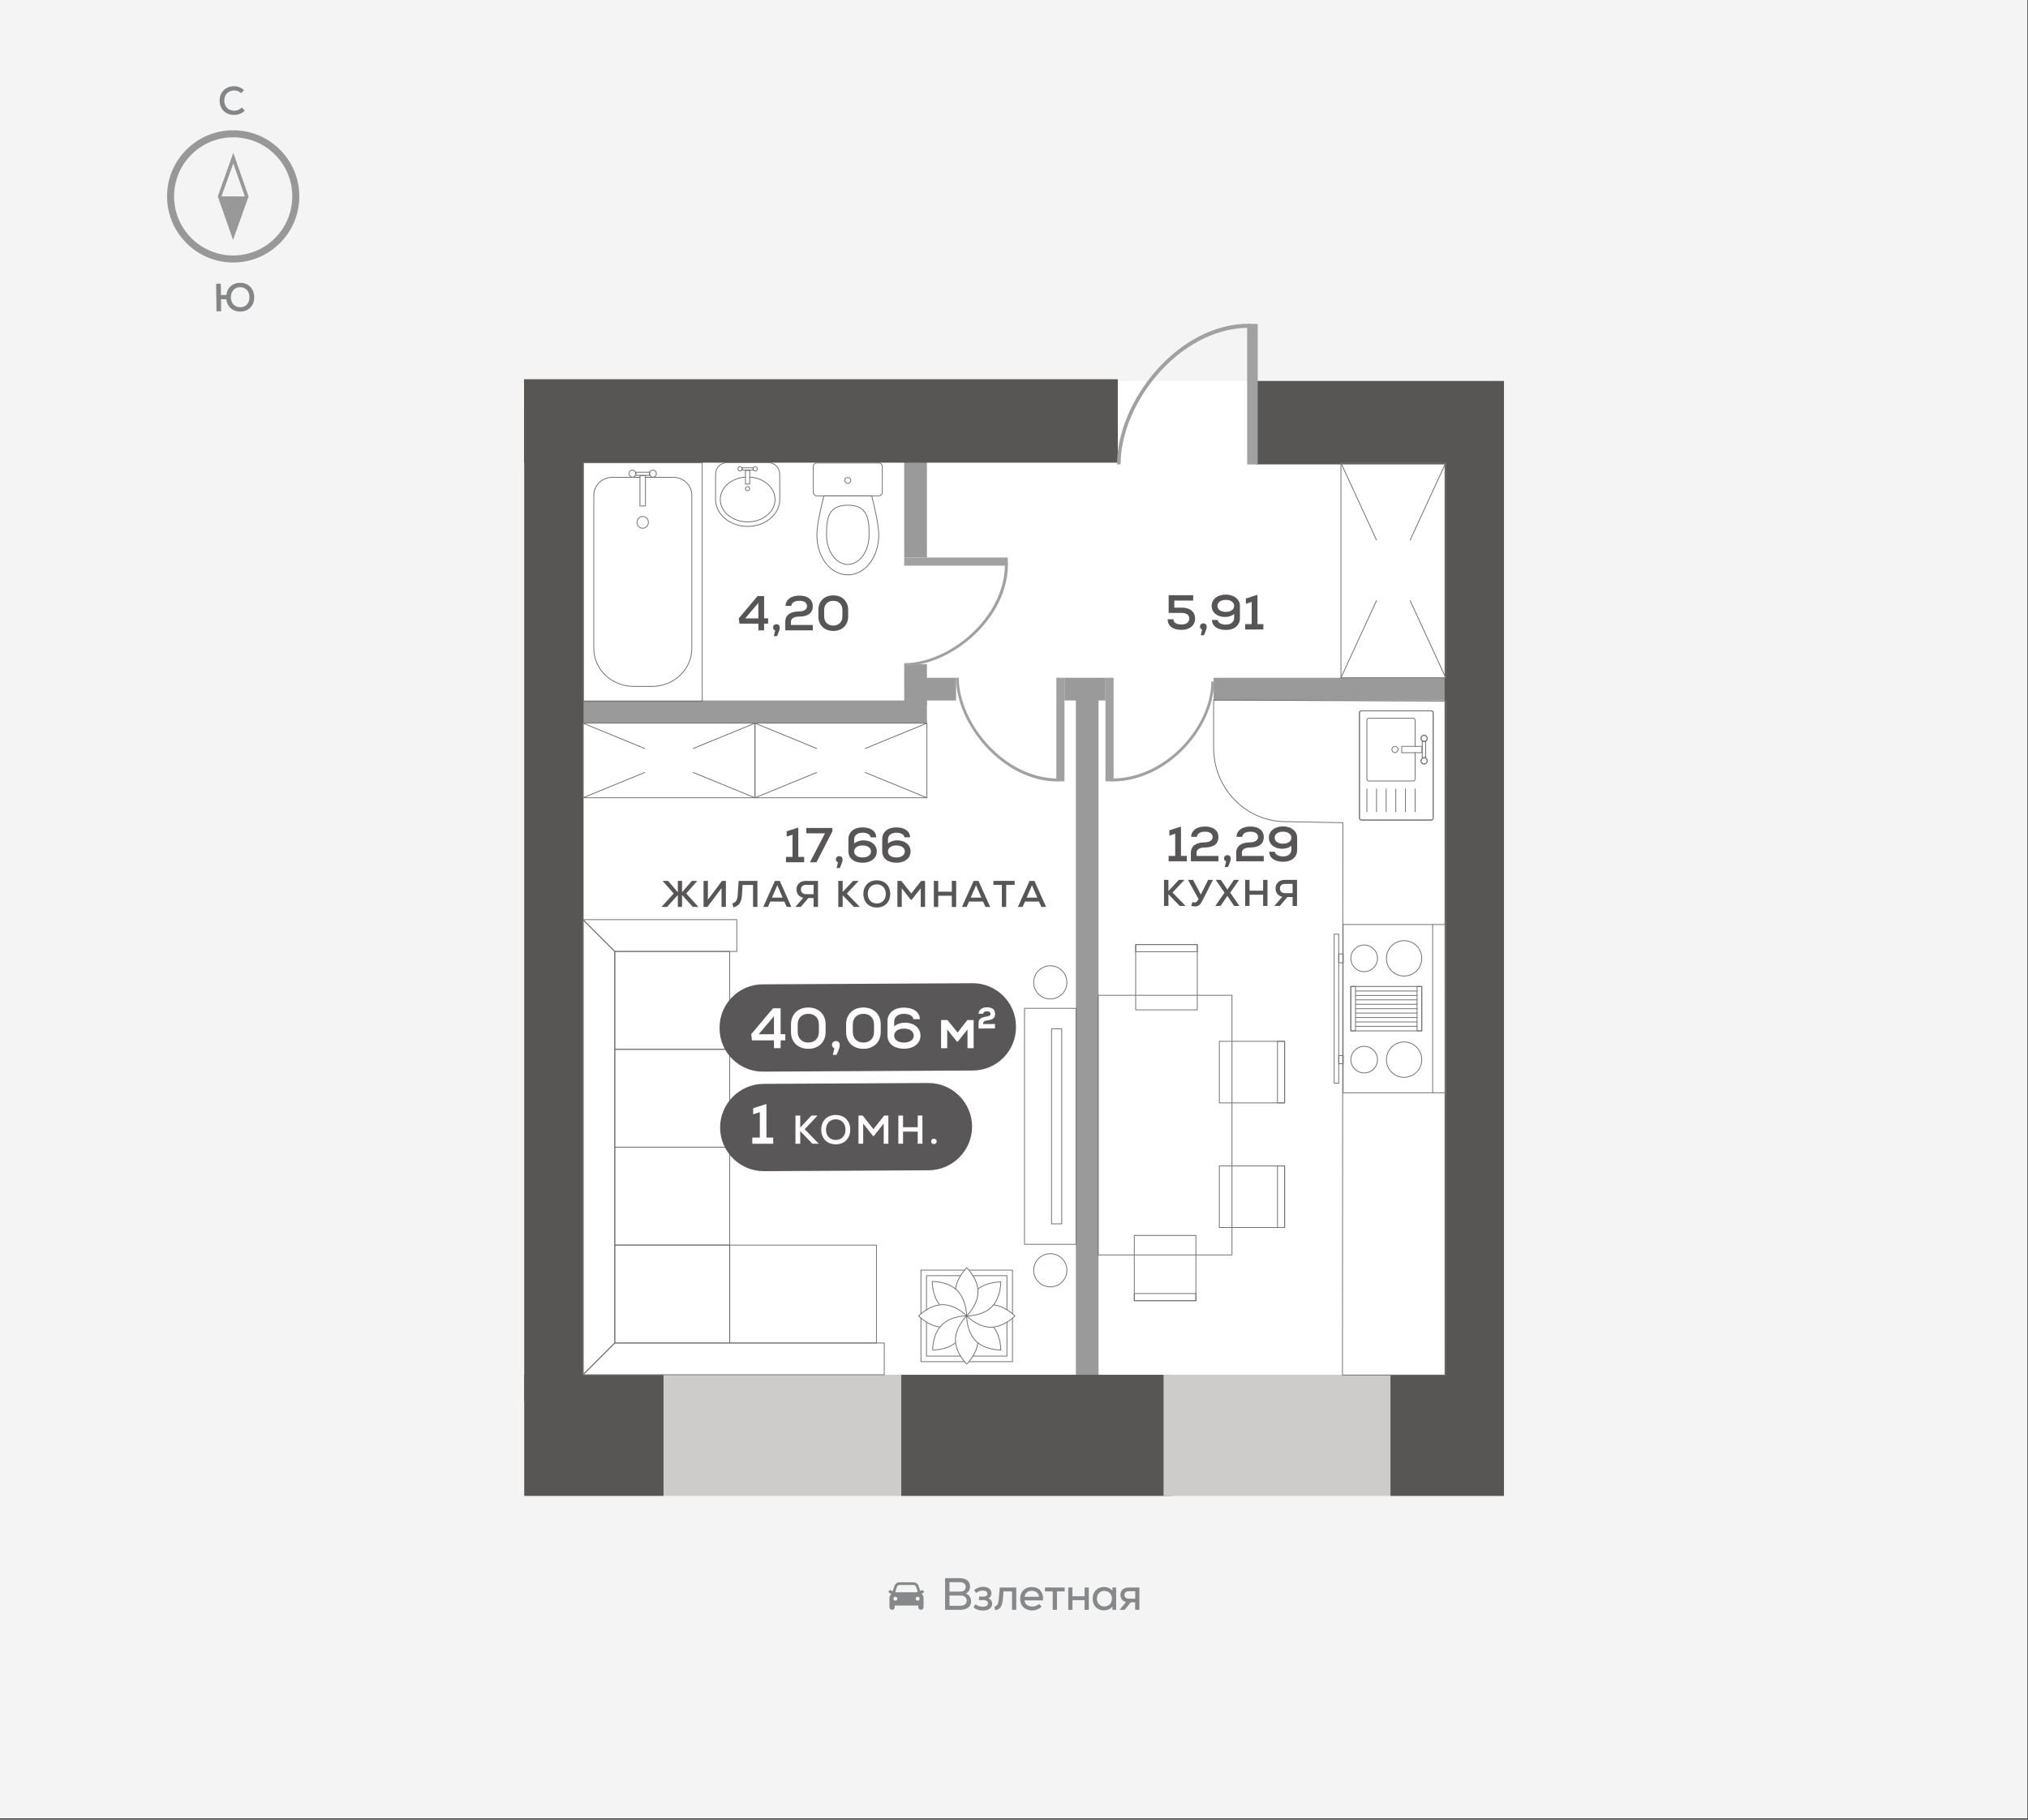 <?xml version="1.0" encoding="utf-8"?>
<!-- Generator: Adobe Illustrator 23.1.1, SVG Export Plug-In . SVG Version: 6.00 Build 0)  -->
<svg version="1.0" id="Layer_1" xmlns="http://www.w3.org/2000/svg" xmlns:xlink="http://www.w3.org/1999/xlink" x="0px" y="0px"
	 viewBox="0 0 916.264 822.271" enable-background="new 0 0 916.264 822.271" xml:space="preserve">
<rect x="0" y="0" width="916.264" height="822.271" fill="#333333" stroke="none"/>
<g>
	<g>
		<rect id="XMLID_00000142876869960384714610000017166144741888607131_" fill="#F4F4F4" width="916" height="821.701"/>
	</g>
	<g>
		<g>
			<path fill="#878889" d="M438.739,723.545c0,2.515-1.82,3.926-5.05,3.926h-6.687v-14.313h6.687c2.842,0,4.58,1.411,4.58,3.762
				c0,1.452-0.696,2.597-1.861,3.19C437.737,720.56,438.739,721.992,438.739,723.545z M428.985,714.978v4.253h4.786
				c1.595,0,2.555-0.777,2.555-2.106c0-1.35-0.982-2.147-2.555-2.147H428.985z M436.755,723.3c0-1.432-1.063-2.29-2.821-2.29h-4.949
				v4.621h4.949C435.672,725.631,436.755,724.752,436.755,723.3z"/>
			<path fill="#878889" d="M448.268,724.69c0,1.922-1.574,3.088-4.171,3.088c-1.799,0-3.292-0.511-4.273-1.472l0.9-1.35
				c0.96,0.756,2.004,1.104,3.333,1.104c1.473,0,2.31-0.552,2.31-1.554c0-0.879-0.695-1.432-1.8-1.432h-2.249v-1.615h2.147
				c1.023,0,1.636-0.491,1.636-1.309c0-0.879-0.756-1.411-2.065-1.411c-1.064,0-2.065,0.368-2.986,1.084l-0.94-1.248
				c1.145-0.981,2.556-1.513,4.069-1.513c2.331,0,3.763,1.145,3.763,2.965c0,0.961-0.511,1.84-1.309,2.229
				C447.634,722.707,448.268,723.627,448.268,724.69z"/>
			<path fill="#878889" d="M459.146,717.37v10.101h-1.901v-8.343H453.4l-0.286,3.374c-0.286,3.416-1.227,4.704-3.476,5.174
				l-0.347-1.657c1.288-0.347,1.738-1.063,1.984-3.762l0.429-4.887H459.146z"/>
			<path fill="#878889" d="M471.231,723.177h-8.363c0.184,1.738,1.513,2.801,3.456,2.801c1.227,0,2.474-0.47,3.067-1.186
				l1.228,1.165c-0.962,1.105-2.598,1.779-4.335,1.779c-3.252,0-5.379-2.106-5.379-5.316c0-3.108,2.086-5.255,5.174-5.255
				C469.554,717.166,471.518,719.455,471.231,723.177z M462.888,721.562h6.543c-0.164-1.636-1.411-2.699-3.293-2.699
				C464.361,718.863,463.196,719.864,462.888,721.562z"/>
			<path fill="#878889" d="M481.025,719.128h-3.497v8.343h-1.902v-8.343h-3.517v-1.759h8.916V719.128z"/>
			<path fill="#878889" d="M491.924,717.37v10.101h-1.901v-4.376h-5.48v4.376h-1.901V717.37h1.901v3.967h5.48v-3.967H491.924z"/>
			<path fill="#878889" d="M504.274,717.37v10.101h-1.677l-0.02-1.493c-0.798,1.064-2.188,1.718-3.845,1.718
				c-2.965,0-5.051-2.167-5.051-5.275c0-3.108,2.086-5.276,5.051-5.276c1.657,0,3.047,0.654,3.845,1.718l0.02-1.493L504.274,717.37
				L504.274,717.37z M502.373,722.421c0-2.066-1.391-3.517-3.394-3.517c-1.984,0-3.394,1.451-3.394,3.517
				c0,2.065,1.41,3.517,3.394,3.517C500.983,725.938,502.373,724.486,502.373,722.421z"/>
			<path fill="#878889" d="M514.785,717.37v10.101h-1.922v-3.394h-1.983l-2.781,3.394h-2.27l2.925-3.538
				c-1.596-0.388-2.535-1.574-2.535-3.211c0-2.065,1.432-3.353,3.783-3.353h4.783V717.37z M510,722.401h2.903v-3.334H510
				c-1.309,0-1.943,0.696-1.943,1.656C508.057,721.848,508.773,722.401,510,722.401z"/>
		</g>
		<path fill="#878889" d="M416.2,720.103l-1.218-3.48c-0.332-0.948-1.23-1.586-2.235-1.586h-6.358c-1.005,0-1.903,0.638-2.235,1.585
			l-1.218,3.48c-0.65,0.428-1.062,1.167-1.062,1.98v4.2c0,0.654,0.53,1.184,1.184,1.184s1.184-0.529,1.184-1.184v-0.747h10.653
			v0.747c0,0.654,0.53,1.184,1.184,1.184s1.184-0.529,1.184-1.184v-4.2C417.263,721.27,416.85,720.53,416.2,720.103
			 M404.594,718.951l0.678-1.938c0.166-0.475,0.614-0.793,1.117-0.793h6.358c0.503,0,0.951,0.318,1.117,0.793l0.678,1.938
			c0.106,0.305-0.148,0.612-0.467,0.561h-9.016C404.742,719.563,404.488,719.256,404.594,718.951 M404.538,723.323
			c-0.49,0-0.888-0.397-0.888-0.888c0-0.49,0.397-0.888,0.888-0.888c0.49,0,0.888,0.397,0.888,0.888
			S405.028,723.323,404.538,723.323 M414.599,723.323c-0.49,0-0.888-0.397-0.888-0.888c0-0.49,0.397-0.888,0.888-0.888
			c0.49,0,0.888,0.397,0.888,0.888S415.089,723.323,414.599,723.323"/>
		<path fill="#878889" d="M403.192,720.398l-1.29-0.512c-0.343-0.137-0.513-0.529-0.376-0.872c0.136-0.344,0.529-0.513,0.872-0.377
			l1.29,0.513c0.343,0.136,0.513,0.529,0.376,0.872C403.928,720.365,403.536,720.534,403.192,720.398"/>
		<path fill="#878889" d="M415.699,720.398l1.29-0.512c0.343-0.137,0.513-0.529,0.376-0.872c-0.136-0.344-0.529-0.513-0.872-0.377
			l-1.29,0.513c-0.343,0.136-0.513,0.529-0.376,0.872C414.963,720.365,415.356,720.534,415.699,720.398"/>
	</g>
	<g id="XMLID_6251_">
		<g id="XMLID_6254_">
			<path fill="#999898" d="M105.354,118.625c-0.031,0-0.061,0-0.092,0c-16.472-0.05-29.833-13.492-29.782-29.964
				c0.024-7.979,3.154-15.472,8.813-21.097c5.638-5.603,13.113-8.686,21.057-8.686c0.031,0,0.062,0,0.093,0
				c7.98,0.024,15.473,3.154,21.098,8.813c5.625,5.659,8.71,13.171,8.686,21.151C135.177,105.283,121.784,118.624,105.354,118.625z
				 M105.35,62.052c-7.101,0-13.781,2.755-18.819,7.763c-5.058,5.028-7.855,11.724-7.877,18.855l0,0
				c-0.044,14.721,11.896,26.734,26.617,26.78c0.027,0,0.055,0,0.082,0c14.686,0.001,26.654-11.923,26.699-26.618
				c0.021-7.131-2.735-13.845-7.763-18.903c-5.027-5.058-11.724-7.855-18.856-7.877C105.406,62.052,105.378,62.052,105.35,62.052z"
				/>
		</g>
		<g id="XMLID_6253_">
			<path fill="#999898" d="M105.293,108.407L98.396,88.73l7.017-19.635l6.897,19.677L105.293,108.407z M100.079,88.735l5.229,14.915
				l5.318-14.882l-5.228-14.915L100.079,88.735z"/>
		</g>
		<g id="XMLID_6252_">
			<polygon fill="#999898" points="105.3,106.029 99.238,88.733 111.468,88.769 			"/>
		</g>
		<g>
			<g>
				<path fill="#838586" d="M99.228,45.645c-0.11-3.809,2.501-6.557,6.328-6.668c1.816-0.052,3.419,0.562,4.702,1.788l-1.352,1.323
					c-0.88-0.83-1.942-1.246-3.224-1.208c-2.652,0.077-4.432,1.999-4.354,4.704c0.078,2.706,1.965,4.523,4.618,4.446
					c1.246-0.037,2.443-0.552,3.291-1.431l1.375,1.35c-1.21,1.265-2.777,1.932-4.663,1.987
					C102.085,52.048,99.337,49.456,99.228,45.645z"/>
			</g>
		</g>
		<g>
			<g>
				<path fill="#838586" d="M114.845,134.226c0.049,3.881-2.499,6.533-6.239,6.58c-3.473,0.044-5.977-2.167-6.375-5.582l-2.386,0.03
					l0.068,5.396l-2.101,0.026l-0.158-12.465l2.101-0.026l0.065,5.146l2.422-0.03c0.403-3.282,2.798-5.449,6.2-5.493
					C112.181,127.76,114.795,130.343,114.845,134.226z M112.708,134.253c-0.034-2.706-1.785-4.519-4.242-4.488
					c-2.475,0.031-4.18,1.889-4.145,4.594c0.034,2.707,1.785,4.519,4.26,4.487C111.038,138.816,112.742,136.96,112.708,134.253z"/>
			</g>
		</g>
	</g>
	<g>
		<polygon fill="#FFFFFF" points="672.547,172.146 240.047,172.146 255.09,641.063 672.547,643.387 		"/>
		<g>
			<g>
				<path fill="#585556" d="M347.041,281.819h-1.815v3.032h-2.589v-3.032h-8.542l-0.311-2.39l8.477-10.069h2.966v10.069h1.815
					V281.819z M336.683,279.451h5.954v-7.015L336.683,279.451z"/>
				<path fill="#585556" d="M352.31,283.589c0,0.797-0.243,1.527-1.261,3.873h-1.439l0.62-2.567
					c-0.598-0.177-0.952-0.686-0.952-1.328c0-0.863,0.62-1.483,1.528-1.483C351.691,282.084,352.31,282.704,352.31,283.589z"/>
				<path fill="#585556" d="M357.358,282.438h9.869v2.412H354.79v-3.895c0-2.944,2.302-4.648,6.263-4.648
					c2.125,0,3.563-0.951,3.563-2.368c0-1.549-1.262-2.457-3.408-2.457c-2.213,0-3.63,0.907-3.674,2.324h-2.656
					c0.177-2.921,2.523-4.648,6.33-4.648c3.718,0,6.019,1.815,6.019,4.736c0,3.098-2.146,4.736-6.152,4.736
					c-2.324,0-3.718,0.863-3.718,2.324V282.438z"/>
				<path fill="#585556" d="M369.754,278.61v-3.032c0-3.895,2.721-6.528,6.727-6.528s6.728,2.633,6.728,6.528v3.032
					c0,3.873-2.722,6.506-6.728,6.506S369.754,282.483,369.754,278.61z M380.597,278.61v-3.032c0-2.434-1.637-4.072-4.116-4.072
					c-2.478,0-4.116,1.638-4.116,4.072v3.032c0,2.434,1.638,4.072,4.116,4.072C378.96,282.682,380.597,281.044,380.597,278.61z"/>
			</g>
			<g>
				<path fill="#585556" d="M539.955,279.58c0,3.01-2.457,5.046-6.108,5.046c-3.983,0-6.285-1.748-6.285-4.78h2.611
					c0,1.505,1.329,2.346,3.651,2.346c2.169,0,3.497-1.018,3.497-2.655c0-1.616-1.283-2.568-3.474-2.568h-5.842v-8.011h11.088v2.435
					h-8.521v3.187h3.275C537.698,274.579,539.955,276.437,539.955,279.58z"/>
				<path fill="#585556" d="M545.203,283.187c0,0.797-0.243,1.527-1.261,3.873h-1.439l0.62-2.567
					c-0.598-0.177-0.953-0.686-0.953-1.328c0-0.863,0.62-1.483,1.528-1.483C544.583,281.682,545.203,282.302,545.203,283.187z"/>
				<path fill="#585556" d="M560.209,273.804v5.554c0,3.298-2.59,5.311-6.307,5.311c-3.85,0-6.219-1.682-6.33-4.515h2.612
					c0,1.195,1.593,2.103,3.695,2.103c2.014,0,3.718-1.062,3.718-3.032v-1.77c-1.128,0.907-2.478,1.35-4.116,1.35
					c-3.585,0-6.041-2.036-6.041-5.024c0-3.009,2.612-5.09,6.374-5.09C557.553,268.692,560.209,270.816,560.209,273.804z
					 M557.597,273.804c0-1.638-1.504-2.722-3.761-2.722c-2.257,0-3.784,1.085-3.784,2.722c0,1.615,1.527,2.7,3.784,2.7
					C556.093,276.504,557.597,275.419,557.597,273.804z"/>
				<path fill="#585556" d="M570.79,282.036v2.412h-8.232v-2.412h2.964v-10.025l-2.633,0.841v-2.39l4.936-1.593h0.31v13.168H570.79z
					"/>
			</g>
			<g>
				<g>
					<path fill="#585556" d="M536.234,386.783v2.412h-8.232v-2.412h2.966v-10.025l-2.635,0.841v-2.39l4.936-1.593h0.31v13.168
						H536.234z"/>
					<path fill="#585556" d="M540.618,386.783h9.869v2.412H538.05V385.3c0-2.944,2.302-4.648,6.263-4.648
						c2.125,0,3.563-0.951,3.563-2.368c0-1.549-1.262-2.457-3.408-2.457c-2.213,0-3.63,0.907-3.674,2.324h-2.656
						c0.177-2.921,2.523-4.648,6.33-4.648c3.718,0,6.019,1.815,6.019,4.736c0,3.098-2.146,4.736-6.152,4.736
						c-2.324,0-3.718,0.863-3.718,2.324V386.783z"/>
					<path fill="#585556" d="M556.067,387.934c0,0.797-0.243,1.527-1.261,3.873h-1.439l0.62-2.567
						c-0.598-0.177-0.953-0.686-0.953-1.328c0-0.863,0.62-1.483,1.528-1.483C555.448,386.429,556.067,387.049,556.067,387.934z"/>
					<path fill="#585556" d="M561.114,386.783h9.869v2.412h-12.438V385.3c0-2.944,2.302-4.648,6.263-4.648
						c2.125,0,3.563-0.951,3.563-2.368c0-1.549-1.262-2.457-3.408-2.457c-2.213,0-3.63,0.907-3.674,2.324h-2.656
						c0.177-2.921,2.523-4.648,6.33-4.648c3.718,0,6.019,1.815,6.019,4.736c0,3.098-2.146,4.736-6.152,4.736
						c-2.324,0-3.718,0.863-3.718,2.324V386.783z"/>
					<path fill="#585556" d="M586.058,378.551v5.554c0,3.298-2.589,5.311-6.307,5.311c-3.85,0-6.219-1.682-6.33-4.515h2.612
						c0,1.195,1.593,2.103,3.695,2.103c2.014,0,3.718-1.062,3.718-3.032v-1.77c-1.128,0.907-2.478,1.35-4.116,1.35
						c-3.585,0-6.041-2.036-6.041-5.024c0-3.009,2.612-5.089,6.374-5.089C583.402,373.439,586.058,375.563,586.058,378.551z
						 M583.446,378.551c0-1.638-1.504-2.722-3.762-2.722s-3.784,1.085-3.784,2.722c0,1.615,1.527,2.7,3.784,2.7
						S583.446,380.166,583.446,378.551z"/>
				</g>
				<g>
					<path fill="#585556" d="M532.974,409.38l-5.079-5.281v5.281h-1.984v-11.772h1.984v5.028l4.693-5.028h2.556l-5.382,5.701
						l5.886,6.071H532.974z"/>
					<path fill="#585556" d="M548.013,397.608l-4.725,9.3c-1.043,2.086-1.85,2.708-3.431,2.708c-0.639,0-1.245-0.118-1.699-0.353
						l0.672-1.665c0.337,0.151,0.64,0.219,0.909,0.219c0.623,0,1.127-0.354,1.547-1.161l0.218-0.404l-4.776-8.644h2.305l2.27,4.255
						l1.211,2.388l1.21-2.388l2.119-4.255H548.013z"/>
					<path fill="#585556" d="M559.973,409.38h-2.371l-1.748-2.539l-1.33-2.001l-1.345,2.001l-1.748,2.539h-2.337l4.153-5.987
						l-3.986-5.785h2.32l1.614,2.371l1.345,2.035l1.362-2.035l1.614-2.371h2.305l-4.002,5.785L559.973,409.38z"/>
					<path fill="#585556" d="M572.657,397.608v11.772h-1.967v-5.062h-6.139v5.062h-1.967v-11.772h1.967v4.877h6.139v-4.877H572.657z
						"/>
					<path fill="#585556" d="M585.996,397.608v11.772h-1.985v-4.019h-2.371l-3.431,4.019h-2.456l3.583-4.137
						c-1.868-0.404-3.044-1.817-3.044-3.75c0-2.338,1.665-3.885,4.187-3.885H585.996z M580.547,403.595h3.464v-4.188h-3.464
						c-1.396,0-2.271,0.807-2.271,2.086C578.276,402.787,579.151,403.595,580.547,403.595z"/>
				</g>
			</g>
			<g>
				<g>
					<path fill="#585556" d="M363.33,387.226v2.413h-8.232v-2.413h2.964v-10.025l-2.633,0.841v-2.39l4.936-1.593h0.31v13.167H363.33
						z"/>
					<path fill="#585556" d="M376.079,374.148v1.483l-7.171,14.008h-2.966l6.793-13.057h-8.453v-2.434H376.079z"/>
					<path fill="#585556" d="M380.684,388.378c0,0.796-0.243,1.527-1.261,3.872h-1.439l0.62-2.567
						c-0.598-0.177-0.952-0.686-0.952-1.327c0-0.864,0.62-1.483,1.528-1.483C380.065,386.872,380.684,387.491,380.684,388.378z"/>
					<path fill="#585556" d="M396.132,384.792c0,2.988-2.611,5.069-6.374,5.069c-3.896,0-6.44-2.014-6.44-5.113v-5.555
						c0-3.209,2.523-5.311,6.351-5.311c3.785,0,6.174,1.726,6.241,4.492h-2.567c-0.066-1.24-1.549-2.081-3.629-2.081
						c-2.28,0-3.785,1.173-3.785,2.988v1.859c1.129-0.907,2.568-1.394,4.161-1.394C393.675,379.747,396.132,381.805,396.132,384.792
						z M393.521,384.77c0-1.638-1.505-2.722-3.785-2.722c-2.301,0-3.807,1.084-3.807,2.722c0,1.637,1.505,2.7,3.807,2.7
						C392.016,387.47,393.521,386.386,393.521,384.77z"/>
					<path fill="#585556" d="M411.406,384.792c0,2.988-2.611,5.069-6.374,5.069c-3.896,0-6.44-2.014-6.44-5.113v-5.555
						c0-3.209,2.523-5.311,6.351-5.311c3.785,0,6.174,1.726,6.241,4.492h-2.567c-0.066-1.24-1.549-2.081-3.629-2.081
						c-2.28,0-3.785,1.173-3.785,2.988v1.859c1.129-0.907,2.568-1.394,4.161-1.394C408.949,379.747,411.406,381.805,411.406,384.792
						z M408.795,384.77c0-1.638-1.505-2.722-3.785-2.722c-2.301,0-3.807,1.084-3.807,2.722c0,1.637,1.505,2.7,3.807,2.7
						C407.289,387.47,408.795,386.386,408.795,384.77z"/>
				</g>
				<g>
					<path fill="#585556" d="M313.035,409.835l-4.877-5.382v5.382h-1.9v-5.399l-4.877,5.399h-2.522l5.516-6.071l-4.994-5.701h2.456
						l4.422,5.146v-5.146h1.9v5.129l4.44-5.129h2.439l-4.995,5.685l5.517,6.088H313.035z"/>
					<path fill="#585556" d="M327.956,398.063v11.772h-1.968v-4.659l0.017-3.834l-6.39,8.492h-1.748v-11.772h1.967v4.894
						l-0.017,3.615l6.392-8.509H327.956z"/>
					<path fill="#585556" d="M342.204,398.063v11.772h-1.967v-9.939h-4.743l-0.252,4.305c-0.218,4.087-1.648,5.23-3.918,5.818
						l-0.404-1.816c1.379-0.42,2.22-0.925,2.422-4.339l0.37-5.802H342.204z"/>
					<path fill="#585556" d="M354.35,407.397h-6.323l-1.076,2.439h-2.119l5.28-11.772h2.186l5.263,11.772h-2.136L354.35,407.397z
						 M348.784,405.615h4.81l-2.405-5.567L348.784,405.615z"/>
					<path fill="#585556" d="M369.574,398.063v11.772h-1.985v-4.019h-2.371l-3.431,4.019h-2.456l3.583-4.138
						c-1.868-0.403-3.044-1.816-3.044-3.75c0-2.337,1.665-3.884,4.187-3.884H369.574z M364.125,404.05h3.464v-4.187h-3.464
						c-1.396,0-2.271,0.807-2.271,2.085C361.854,403.243,362.729,404.05,364.125,404.05z"/>
					<path fill="#585556" d="M385.807,409.835l-5.079-5.28v5.28h-1.984v-11.772h1.984v5.028l4.693-5.028h2.556l-5.382,5.701
						l5.886,6.071H385.807z"/>
					<path fill="#585556" d="M390.082,403.949c0-3.667,2.439-6.138,6.072-6.138c3.615,0,6.054,2.471,6.054,6.138
						c0,3.666-2.439,6.138-6.054,6.138C392.52,410.088,390.082,407.615,390.082,403.949z M400.223,403.949
						c0-2.574-1.648-4.322-4.07-4.322c-2.439,0-4.087,1.748-4.087,4.322c0,2.573,1.648,4.322,4.087,4.322
						C398.575,408.272,400.223,406.522,400.223,403.949z"/>
					<path fill="#585556" d="M417.952,398.063v11.772h-1.951v-8.443l-4.086,5.18h-0.421l-4.07-5.163v8.426h-1.967v-11.772h1.782
						l4.473,5.701l4.474-5.701H417.952z"/>
					<path fill="#585556" d="M431.999,398.063v11.772h-1.967v-5.062h-6.139v5.062h-1.967v-11.772h1.967v4.877h6.139v-4.877H431.999z
						"/>
					<path fill="#585556" d="M444.145,407.397h-6.323l-1.076,2.439h-2.119l5.28-11.772h2.186l5.263,11.772h-2.136L444.145,407.397z
						 M438.578,405.615h4.81l-2.405-5.567L438.578,405.615z"/>
					<path fill="#585556" d="M458.426,399.879h-3.818v9.956h-1.967v-9.956h-3.818v-1.816h9.603V399.879z"/>
					<path fill="#585556" d="M469.41,407.397h-6.323l-1.076,2.439h-2.119l5.28-11.772h2.186l5.263,11.772h-2.136L469.41,407.397z
						 M463.844,405.615h4.81l-2.405-5.567L463.844,405.615z"/>
				</g>
			</g>
			
				<rect x="408.531" y="300.131" transform="matrix(-1 -1.224647e-16 1.224647e-16 -1 827.314 618.784)" fill="#9B9A9A" width="10.253" height="18.522"/>
			
				<rect x="418.777" y="303.358" transform="matrix(6.123234e-17 -1 1 6.123234e-17 112.492 735.316)" fill="#9B9A9A" width="10.253" height="16.107"/>
			
				<rect x="603.863" y="250.745" transform="matrix(6.123234e-17 -1 1 6.123234e-17 297.578 920.401)" fill="#9B9A9A" width="10.253" height="121.332"/>
			
				<rect x="485.072" y="302.151" transform="matrix(6.123234e-17 -1 1 6.123234e-17 178.787 801.611)" fill="#9B9A9A" width="10.253" height="18.522"/>
			<rect x="486.078" y="314.29" fill="#9B9A9A" width="10.253" height="314.514"/>
			
				<rect x="408.531" y="203.47" transform="matrix(-1 -1.224647e-16 1.224647e-16 -1 827.314 455.38)" fill="#9B9A9A" width="10.253" height="48.44"/>
			
				<rect x="335.178" y="243.186" transform="matrix(-1.836970e-16 1 -1 -1.836970e-16 661.97 -18.64)" fill="#9B9A9A" width="10.253" height="156.958"/>
			<rect id="XMLID_1277_" x="567.447" y="172.146" fill="#585555" width="112.051" height="37.707"/>
			<rect id="XMLID_1269_" x="236.766" y="171.371" fill="#585555" width="268.267" height="37.707"/>
			
				<rect x="652.692" y="192.675" transform="matrix(-1 1.990150e-07 -1.990150e-07 -1 1332.19 833.737)" fill="#585555" width="26.805" height="448.388"/>
			
				<rect x="236.847" y="184.696" transform="matrix(-1 1.990158e-07 -1.990158e-07 -1 500.5 817.78)" fill="#585555" width="26.805" height="448.388"/>
			
				<rect x="236.847" y="621.249" transform="matrix(-1 -1.224647e-16 1.224647e-16 -1 536.641 1297.23)" fill="#585555" width="62.946" height="54.732"/>
			
				<rect x="407.193" y="621.249" transform="matrix(-1 -1.224647e-16 1.224647e-16 -1 936.516 1297.23)" fill="#585555" width="122.13" height="54.732"/>
			
				<rect x="628.209" y="621.249" transform="matrix(-1 -1.224647e-16 1.224647e-16 -1 1307.706 1297.23)" fill="#585555" width="51.289" height="54.732"/>
			
				<rect x="299.794" y="621.249" transform="matrix(-1 -1.224647e-16 1.224647e-16 -1 706.987 1297.23)" fill="#CECBCB" width="107.399" height="54.732"/>
			
				<rect x="525.707" y="621.249" transform="matrix(-1 -1.224647e-16 1.224647e-16 -1 1153.916 1297.23)" fill="#CECBCB" width="102.501" height="54.732"/>
			<g id="XMLID_1227_">
				<g id="XMLID_1230_">
					<path id="XMLID_1231_" fill="#A2A1A1" d="M564.271,146.29h0.804v63.563h-1.605v-61.718
						c-30.881,0.578-57.179,34.171-57.179,61.718h-1.605C504.684,181.238,532.179,146.29,564.271,146.29z"/>
				</g>
				<g id="XMLID_1228_">
					<polyline id="XMLID_1229_" fill="#A2A1A1" points="564.271,146.387 568.247,146.387 568.247,209.851 564.271,209.851 					"/>
				</g>
			</g>
			<g id="XMLID_1217_">
				<g id="XMLID_1220_">
					<path id="XMLID_1221_" fill="#A2A1A1" d="M548.515,307.949h-1.236c0,20.306-20.339,43.403-44.135,43.83l0-45.494h-1.239
						l0,46.854h0.619C527.253,353.139,548.515,329.041,548.515,307.949z"/>
				</g>
				<g id="XMLID_1218_">
					<polyline id="XMLID_1219_" fill="#A2A1A1" points="502.524,306.285 499.46,306.285 499.46,353.066 502.524,353.066 					"/>
				</g>
			</g>
			<g id="XMLID_1162_">
				<g id="XMLID_1165_">
					<path id="XMLID_1166_" fill="#A2A1A1" d="M431.958,306.285h1.236c0,20.306,20.265,45.068,44.061,45.494l0-45.494h1.239
						l0,46.854h-0.619C453.145,353.139,431.958,327.377,431.958,306.285z"/>
				</g>
				<g id="XMLID_1163_">
					<polyline id="XMLID_1164_" fill="#A2A1A1" points="477.874,306.285 480.938,306.285 480.938,353.066 477.874,353.066 					"/>
				</g>
			</g>
			<g id="XMLID_1152_">
				<g id="XMLID_1155_">
					<path id="XMLID_1156_" fill="#A2A1A1" d="M408.531,300.909v-1.236c20.306,0,45.068-20.265,45.494-44.061l-45.494,0v-1.239
						l46.854,0v0.619C455.385,279.722,429.623,300.909,408.531,300.909z"/>
				</g>
				<g id="XMLID_1153_">
					<polyline id="XMLID_1154_" fill="#A2A1A1" points="408.531,254.992 408.531,251.929 455.311,251.929 455.311,254.992 					"/>
				</g>
			</g>
			<g>
				
					<rect x="513.102" y="426.855" fill="none" stroke="#727070" stroke-width="0.368" stroke-linecap="round" stroke-linejoin="round" stroke-miterlimit="10" width="27.84" height="29.482"/>
				
					<rect x="513.102" y="426.854" fill="none" stroke="#727070" stroke-width="0.368" stroke-linecap="round" stroke-linejoin="round" stroke-miterlimit="10" width="27.84" height="3.226"/>
				
					<rect x="512.477" y="558.287" fill="none" stroke="#727070" stroke-width="0.368" stroke-linecap="round" stroke-linejoin="round" stroke-miterlimit="10" width="27.84" height="29.482"/>
				
					<rect x="512.477" y="584.542" fill="none" stroke="#727070" stroke-width="0.368" stroke-linecap="round" stroke-linejoin="round" stroke-miterlimit="10" width="27.84" height="3.226"/>
				
					<rect x="550.913" y="470.557" fill="none" stroke="#727070" stroke-width="0.368" stroke-linecap="round" stroke-linejoin="round" stroke-miterlimit="10" width="29.49" height="27.836"/>
				
					<rect x="577.177" y="470.557" fill="none" stroke="#727070" stroke-width="0.368" stroke-linecap="round" stroke-linejoin="round" stroke-miterlimit="10" width="3.226" height="27.836"/>
				
					<rect x="550.913" y="526.875" fill="none" stroke="#727070" stroke-width="0.368" stroke-linecap="round" stroke-linejoin="round" stroke-miterlimit="10" width="29.49" height="27.84"/>
				
					<rect x="577.177" y="526.875" fill="none" stroke="#727070" stroke-width="0.368" stroke-linecap="round" stroke-linejoin="round" stroke-miterlimit="10" width="3.226" height="27.84"/>
				
					<rect x="496.172" y="449.762" fill="none" stroke="#727070" stroke-width="0.368" stroke-linecap="round" stroke-linejoin="round" stroke-miterlimit="10" width="60.446" height="117.325"/>
			</g>
			<g>
				
					<polygon fill="none" stroke="#727070" stroke-width="0.368" stroke-linecap="round" stroke-linejoin="round" stroke-miterlimit="10" points="
					263.413,415.58 277.776,429.942 277.776,606.889 263.413,621.248 				"/>
				<g>
					
						<polygon fill="none" stroke="#727070" stroke-width="0.368" stroke-linecap="round" stroke-linejoin="round" stroke-miterlimit="10" points="
						263.411,415.58 332.894,415.58 332.894,429.942 277.775,429.942 					"/>
					
						<rect x="277.777" y="518.421" fill="none" stroke="#727070" stroke-width="0.368" stroke-linecap="round" stroke-linejoin="round" stroke-miterlimit="10" width="51.918" height="44.231"/>
					
						<rect x="277.777" y="474.178" fill="none" stroke="#727070" stroke-width="0.368" stroke-linecap="round" stroke-linejoin="round" stroke-miterlimit="10" width="51.918" height="44.231"/>
					
						<rect x="277.777" y="429.944" fill="none" stroke="#727070" stroke-width="0.368" stroke-linecap="round" stroke-linejoin="round" stroke-miterlimit="10" width="51.918" height="44.239"/>
					
						<rect x="277.777" y="562.648" fill="none" stroke="#727070" stroke-width="0.368" stroke-linecap="round" stroke-linejoin="round" stroke-miterlimit="10" width="51.918" height="44.231"/>
					
						<polygon fill="none" stroke="#727070" stroke-width="0.368" stroke-linecap="round" stroke-linejoin="round" stroke-miterlimit="10" points="
						277.776,606.888 399.509,606.888 399.509,621.25 263.413,621.25 					"/>
					
						<rect x="329.695" y="562.648" fill="none" stroke="#727070" stroke-width="0.368" stroke-linecap="round" stroke-linejoin="round" stroke-miterlimit="10" width="66.281" height="44.231"/>
				</g>
			</g>
			<g>
				
					<rect x="462.885" y="455.651" fill="none" stroke="#727070" stroke-width="0.368" stroke-linecap="round" stroke-linejoin="round" stroke-miterlimit="10" width="23.277" height="106.66"/>
				
					<rect x="475.083" y="464.914" fill="none" stroke="#727070" stroke-width="0.368" stroke-linecap="round" stroke-linejoin="round" stroke-miterlimit="10" width="4.616" height="88.132"/>
				
					<path fill="none" stroke="#727070" stroke-width="0.368" stroke-linecap="round" stroke-linejoin="round" stroke-miterlimit="10" d="
					M467.025,443.933c0-4.152,3.364-7.508,7.509-7.508c4.14,0,7.497,3.356,7.497,7.508c0,4.14-3.356,7.496-7.497,7.496
					C470.389,451.429,467.025,448.073,467.025,443.933z"/>
				
					<path fill="none" stroke="#727070" stroke-width="0.368" stroke-linecap="round" stroke-linejoin="round" stroke-miterlimit="10" d="
					M467.025,574.023c0-4.144,3.364-7.496,7.509-7.496c4.14,0,7.497,3.352,7.497,7.496c0,4.149-3.356,7.505-7.497,7.505
					C470.389,581.528,467.025,578.172,467.025,574.023z"/>
			</g>
			<g>
				
					<polyline fill="none" stroke="#727070" stroke-width="0.368" stroke-linecap="round" stroke-linejoin="round" stroke-miterlimit="10" points="
					435.776,615.32 416.09,615.32 416.09,595.643 				"/>
				
					<polyline fill="none" stroke="#727070" stroke-width="0.368" stroke-linecap="round" stroke-linejoin="round" stroke-miterlimit="10" points="
					457.447,595.65 457.447,615.32 437.769,615.32 				"/>
				
					<polyline fill="none" stroke="#727070" stroke-width="0.368" stroke-linecap="round" stroke-linejoin="round" stroke-miterlimit="10" points="
					437.771,573.966 457.448,573.966 457.448,593.684 				"/>
				
					<polyline fill="none" stroke="#727070" stroke-width="0.368" stroke-linecap="round" stroke-linejoin="round" stroke-miterlimit="10" points="
					416.09,593.687 416.09,573.965 435.775,573.965 				"/>
				
					<polyline fill="none" stroke="#727070" stroke-width="0.368" stroke-linecap="round" stroke-linejoin="round" stroke-miterlimit="10" points="
					439.573,576.466 454.948,576.466 454.948,591.874 				"/>
				
					<polyline fill="none" stroke="#727070" stroke-width="0.368" stroke-linecap="round" stroke-linejoin="round" stroke-miterlimit="10" points="
					418.598,591.875 418.598,576.467 433.973,576.467 				"/>
				
					<polyline fill="none" stroke="#727070" stroke-width="0.368" stroke-linecap="round" stroke-linejoin="round" stroke-miterlimit="10" points="
					433.97,612.814 418.599,612.814 418.599,597.456 				"/>
				
					<polyline fill="none" stroke="#727070" stroke-width="0.368" stroke-linecap="round" stroke-linejoin="round" stroke-miterlimit="10" points="
					454.946,597.459 454.946,612.813 439.579,612.813 				"/>
				
					<path fill="none" stroke="#727070" stroke-width="0.368" stroke-linecap="round" stroke-linejoin="round" stroke-miterlimit="10" d="
					M436.747,594.635c0,0,7.07,0.183,11.312-4.059c4.254-4.246,4.091-11.291,4.091-11.291s-6.021-0.138-10.284,3.206"/>
				
					<path fill="none" stroke="#727070" stroke-width="0.368" stroke-linecap="round" stroke-linejoin="round" stroke-miterlimit="10" d="
					M436.747,594.635c0,0,5.115-4.879,5.115-10.885c0-6.009-5.087-10.873-5.087-10.873s-4.351,4.157-5.01,9.54"/>
				
					<path fill="none" stroke="#727070" stroke-width="0.368" stroke-linecap="round" stroke-linejoin="round" stroke-miterlimit="10" d="
					M436.747,594.635c0,0-0.029-7.22-4.274-11.466c-4.242-4.25-11.283-4.087-11.283-4.087s-0.138,6.021,3.202,10.283"/>
				
					<path fill="none" stroke="#727070" stroke-width="0.368" stroke-linecap="round" stroke-linejoin="round" stroke-miterlimit="10" d="
					M436.747,594.635c0,0-4.847-5.058-10.849-5.058c-6.009,0-10.881,5.087-10.881,5.087s4.173,4.351,9.544,5.01"/>
				
					<path fill="none" stroke="#727070" stroke-width="0.368" stroke-linecap="round" stroke-linejoin="round" stroke-miterlimit="10" d="
					M436.747,594.635c0,0-7.017-0.125-11.263,4.116c-4.25,4.25-4.087,11.292-4.087,11.292s6.021,0.138,10.284-3.198"/>
				
					<path fill="none" stroke="#727070" stroke-width="0.368" stroke-linecap="round" stroke-linejoin="round" stroke-miterlimit="10" d="
					M436.747,594.635c0,0-5.063,4.904-5.063,10.902c0,6.009,5.091,10.877,5.091,10.877s4.352-4.165,5.006-9.544"/>
				
					<path fill="none" stroke="#727070" stroke-width="0.368" stroke-linecap="round" stroke-linejoin="round" stroke-miterlimit="10" d="
					M436.747,594.635c0,0-0.126,7.07,4.12,11.32c4.242,4.246,11.283,4.092,11.283,4.092s0.138-6.026-3.202-10.288"/>
				
					<path fill="none" stroke="#727070" stroke-width="0.368" stroke-linecap="round" stroke-linejoin="round" stroke-miterlimit="10" d="
					M436.747,594.635c0,0,4.892,5.124,10.901,5.124s10.873-5.095,10.873-5.095s-4.161-4.352-9.54-5.01"/>
			</g>
			<g>
				
					<rect x="263.414" y="326.794" fill="none" stroke="#727070" stroke-width="0.368" stroke-linecap="round" stroke-linejoin="round" stroke-miterlimit="10" width="77.684" height="33.711"/>
				
					<line fill="none" stroke="#727070" stroke-width="0.368" stroke-linecap="round" stroke-linejoin="round" stroke-miterlimit="10" x1="341.098" y1="360.508" x2="313.208" y2="349.07"/>
				
					<line fill="none" stroke="#727070" stroke-width="0.368" stroke-linecap="round" stroke-linejoin="round" stroke-miterlimit="10" x1="341.098" y1="326.797" x2="313.208" y2="338.23"/>
				
					<line fill="none" stroke="#727070" stroke-width="0.368" stroke-linecap="round" stroke-linejoin="round" stroke-miterlimit="10" x1="263.412" y1="360.508" x2="291.289" y2="349.07"/>
				
					<line fill="none" stroke="#727070" stroke-width="0.368" stroke-linecap="round" stroke-linejoin="round" stroke-miterlimit="10" x1="263.412" y1="326.797" x2="291.289" y2="338.23"/>
			</g>
			<g>
				
					<rect x="341.1" y="326.793" fill="none" stroke="#727070" stroke-width="0.368" stroke-linecap="round" stroke-linejoin="round" stroke-miterlimit="10" width="77.684" height="33.711"/>
				
					<line fill="none" stroke="#727070" stroke-width="0.368" stroke-linecap="round" stroke-linejoin="round" stroke-miterlimit="10" x1="418.784" y1="360.507" x2="390.894" y2="349.069"/>
				
					<line fill="none" stroke="#727070" stroke-width="0.368" stroke-linecap="round" stroke-linejoin="round" stroke-miterlimit="10" x1="418.784" y1="326.796" x2="390.894" y2="338.229"/>
				
					<line fill="none" stroke="#727070" stroke-width="0.368" stroke-linecap="round" stroke-linejoin="round" stroke-miterlimit="10" x1="341.098" y1="360.507" x2="368.975" y2="349.069"/>
				
					<line fill="none" stroke="#727070" stroke-width="0.368" stroke-linecap="round" stroke-linejoin="round" stroke-miterlimit="10" x1="341.098" y1="326.796" x2="368.975" y2="338.229"/>
			</g>
			<g>
				
					<rect x="605.855" y="209.207" fill="none" stroke="#727070" stroke-width="0.368" stroke-linecap="round" stroke-linejoin="round" stroke-miterlimit="10" width="47.33" height="97.08"/>
				
					<line fill="none" stroke="#727070" stroke-width="0.368" stroke-linecap="round" stroke-linejoin="round" stroke-miterlimit="10" x1="605.852" y1="306.286" x2="621.91" y2="271.433"/>
				
					<line fill="none" stroke="#727070" stroke-width="0.368" stroke-linecap="round" stroke-linejoin="round" stroke-miterlimit="10" x1="653.182" y1="306.286" x2="637.13" y2="271.433"/>
				
					<line fill="none" stroke="#727070" stroke-width="0.368" stroke-linecap="round" stroke-linejoin="round" stroke-miterlimit="10" x1="605.852" y1="209.204" x2="621.91" y2="244.042"/>
				
					<line fill="none" stroke="#727070" stroke-width="0.368" stroke-linecap="round" stroke-linejoin="round" stroke-miterlimit="10" x1="653.182" y1="209.204" x2="637.13" y2="244.042"/>
			</g>
			<g>
				
					<path fill="none" stroke="#72716F" stroke-width="0.368" stroke-linecap="round" stroke-linejoin="round" stroke-miterlimit="10" d="
					M393.852,224.077c1.377,5.383,3.169,13.229,3.169,17.597c0,10.263-6.253,18.093-13.973,18.093
					c-7.72,0-13.977-7.83-13.977-18.093c0-4.368,1.792-12.214,3.169-17.597H393.852z"/>
				
					<path fill="none" stroke="#72716F" stroke-width="0.368" stroke-linecap="round" stroke-linejoin="round" stroke-miterlimit="10" d="
					M397.004,209.203h-27.917c-0.894,0-1.625,0.727-1.625,1.621v11.633c0,0.894,0.731,1.621,1.625,1.621h27.917
					c0.894,0,1.629-0.727,1.629-1.621v-11.633C398.633,209.93,397.898,209.203,397.004,209.203z"/>
				
					<path fill="none" stroke="#72716F" stroke-width="0.368" stroke-linecap="round" stroke-linejoin="round" stroke-miterlimit="10" d="
					M373.422,241.676c0,7.387,4.307,13.376,9.63,13.376c5.31,0,9.621-5.989,9.621-13.376c0-7.387-0.731-13.376-9.621-13.376
					C374.153,228.3,373.422,234.289,373.422,241.676z"/>
				
					<path fill="none" stroke="#72716F" stroke-width="0.368" stroke-linecap="round" stroke-linejoin="round" stroke-miterlimit="10" d="
					M381.694,217.094c0,0.751,0.605,1.353,1.357,1.353c0.744,0,1.345-0.601,1.345-1.353c0-0.748-0.601-1.353-1.345-1.353
					C382.3,215.741,381.694,216.346,381.694,217.094z"/>
			</g>
			<g>
				
					<rect x="263.585" y="209.128" fill="none" stroke="#727070" stroke-width="0.368" stroke-linecap="round" stroke-linejoin="round" stroke-miterlimit="10" width="53.688" height="107.817"/>
				
					<path fill="none" stroke="#727070" stroke-width="0.368" stroke-linecap="round" stroke-linejoin="round" stroke-miterlimit="10" d="
					M291.675,215.682h12.395c4.684,0,8.492,3.599,8.492,8.04l0,69.338c0,9.456-8.098,17.127-18.089,17.127h-8.09
					c-9.988,0-18.093-7.671-18.093-17.127l0-69.338c0-4.44,3.808-8.04,8.5-8.04h12.395"/>
				
					<path fill="none" stroke="#727070" stroke-width="0.368" stroke-linecap="round" stroke-linejoin="round" stroke-miterlimit="10" d="
					M290.377,238.707c-1.424,0-2.577-1.199-2.577-2.674c0-1.476,1.152-2.67,2.577-2.67c1.417,0,2.573,1.195,2.573,2.67
					C292.95,237.508,291.794,238.707,290.377,238.707z"/>
				
					<path fill="none" stroke="#727070" stroke-width="0.368" stroke-linecap="round" stroke-linejoin="round" stroke-miterlimit="10" d="
					M285.74,215.626c-0.848,0-1.535-0.715-1.535-1.596c0-0.876,0.687-1.591,1.535-1.591c0.841,0,1.535,0.715,1.535,1.591
					C287.275,214.91,286.581,215.626,285.74,215.626z"/>
				
					<path fill="none" stroke="#727070" stroke-width="0.368" stroke-linecap="round" stroke-linejoin="round" stroke-miterlimit="10" d="
					M295.01,215.626c-0.844,0-1.535-0.715-1.535-1.596c0-0.876,0.691-1.591,1.535-1.591c0.849,0,1.535,0.715,1.535,1.591
					C296.545,214.91,295.859,215.626,295.01,215.626z"/>
				
					<rect x="289.133" y="214.911" fill="none" stroke="#727070" stroke-width="0.368" stroke-linecap="round" stroke-linejoin="round" stroke-miterlimit="10" width="2.49" height="13.759"/>
				
					<rect x="287.279" y="213.402" fill="none" stroke="#727070" stroke-width="0.368" stroke-linecap="round" stroke-linejoin="round" stroke-miterlimit="10" width="6.196" height="1.409"/>
			</g>
			<g>
				
					<path fill="none" stroke="#727070" stroke-width="0.368" stroke-linecap="round" stroke-linejoin="round" stroke-miterlimit="10" d="
					M347.1,209.041h-18.6c-2.861,0-5.172,2.308-5.177,5.164l-0.036,11.962c0.374,6.509,6.7,11.706,14.513,11.706
					c7.817,0,14.139-5.197,14.517-11.706l-0.041-11.962C352.268,211.348,349.948,209.041,347.1,209.041z"/>
				
					<path fill="none" stroke="#727070" stroke-width="0.368" stroke-linecap="round" stroke-linejoin="round" stroke-miterlimit="10" d="
					M338.736,215.583c6.395,0.39,11.442,4.77,11.442,10.117c0,5.603-5.542,10.141-12.376,10.141c-6.834,0-12.38-4.538-12.38-10.141
					c0-5.327,5.01-9.695,11.373-10.113"/>
				
					<path fill="none" stroke="#727070" stroke-width="0.368" stroke-linecap="round" stroke-linejoin="round" stroke-miterlimit="10" d="
					M337.768,221.769c-0.524,0-0.951-0.427-0.951-0.947c0-0.528,0.427-0.951,0.951-0.951c0.52,0,0.947,0.423,0.947,0.951
					C338.715,221.342,338.288,221.769,337.768,221.769z"/>
				
					<path fill="none" stroke="#727070" stroke-width="0.368" stroke-linecap="round" stroke-linejoin="round" stroke-miterlimit="10" d="
					M334.37,212.821c-0.524,0-0.951-0.427-0.951-0.951c0-0.528,0.427-0.951,0.951-0.951c0.524,0,0.951,0.423,0.951,0.951
					C335.321,212.394,334.895,212.821,334.37,212.821z"/>
				
					<path fill="none" stroke="#727070" stroke-width="0.368" stroke-linecap="round" stroke-linejoin="round" stroke-miterlimit="10" d="
					M341.233,212.821c-0.524,0-0.951-0.427-0.951-0.951c0-0.528,0.427-0.951,0.951-0.951c0.52,0,0.951,0.423,0.951,0.951
					C342.183,212.394,341.753,212.821,341.233,212.821z"/>
				
					<rect x="336.795" y="212.532" fill="none" stroke="#727070" stroke-width="0.368" stroke-linecap="round" stroke-linejoin="round" stroke-miterlimit="10" width="1.942" height="6.217"/>
				
					<rect x="335.344" y="211.395" fill="none" stroke="#727070" stroke-width="0.368" stroke-linecap="round" stroke-linejoin="round" stroke-miterlimit="10" width="4.884" height="1.06"/>
			</g>
			<g>
				<path fill="#595757" d="M439.64,483.753l-94.937,0.503c-10.718,0.057-19.533-8.666-19.59-19.383l-0.003-0.477
					c-0.057-10.713,8.666-19.529,19.383-19.586l94.937-0.503c10.718-0.057,19.533,8.666,19.59,19.379l0.003,0.477
					C459.08,474.881,450.357,483.697,439.64,483.753"/>
				<path fill="#595757" d="M419.567,528.842l-74.386,0.394c-10.849,0.057-19.772-8.771-19.829-19.62
					c-0.057-10.845,8.771-19.768,19.621-19.825l74.386-0.394c10.849-0.057,19.772,8.771,19.829,19.616
					C439.244,519.862,430.416,528.785,419.567,528.842"/>
				<g>
					<path fill="#FFFFFF" d="M354.803,470.121h-2.109v3.523h-3.009v-3.523h-9.928l-0.359-2.778l9.85-11.702h3.446v11.702h2.109
						V470.121z M342.766,467.369h6.918v-8.153L342.766,467.369z"/>
					<path fill="#FFFFFF" d="M357.377,466.391v-3.523c0-4.527,3.164-7.587,7.819-7.587c4.654,0,7.818,3.061,7.818,7.587v3.523
						c0,4.501-3.164,7.561-7.818,7.561C360.54,473.953,357.377,470.892,357.377,466.391z M369.98,466.391v-3.523
						c0-2.829-1.904-4.733-4.784-4.733c-2.881,0-4.784,1.903-4.784,4.733v3.523c0,2.829,1.903,4.733,4.784,4.733
						C368.076,471.124,369.98,469.221,369.98,466.391z"/>
					<path fill="#FFFFFF" d="M379.422,472.178c0,0.926-0.284,1.774-1.466,4.501h-1.672l0.719-2.984
						c-0.694-0.205-1.106-0.797-1.106-1.543c0-1.003,0.721-1.723,1.774-1.723C378.702,470.429,379.422,471.149,379.422,472.178z"/>
					<path fill="#FFFFFF" d="M382.277,466.391v-3.523c0-4.527,3.164-7.587,7.819-7.587c4.654,0,7.818,3.061,7.818,7.587v3.523
						c0,4.501-3.164,7.561-7.818,7.561C385.441,473.953,382.277,470.892,382.277,466.391z M394.88,466.391v-3.523
						c0-2.829-1.904-4.733-4.784-4.733c-2.881,0-4.784,1.903-4.784,4.733v3.523c0,2.829,1.903,4.733,4.784,4.733
						C392.977,471.124,394.88,469.221,394.88,466.391z"/>
					<path fill="#FFFFFF" d="M415.87,468.011c0,3.472-3.035,5.89-7.407,5.89c-4.527,0-7.485-2.341-7.485-5.941v-6.455
						c0-3.729,2.932-6.173,7.381-6.173c4.398,0,7.176,2.006,7.253,5.221h-2.984c-0.077-1.44-1.8-2.418-4.217-2.418
						c-2.649,0-4.398,1.363-4.398,3.472v2.161c1.312-1.054,2.982-1.62,4.834-1.62C413.015,462.148,415.87,464.54,415.87,468.011z
						 M412.835,467.986c0-1.903-1.748-3.164-4.398-3.164c-2.675,0-4.424,1.26-4.424,3.164c0,1.903,1.748,3.138,4.424,3.138
						C411.086,471.124,412.835,469.863,412.835,467.986z"/>
					<path fill="#FFFFFF" d="M439.895,460.939v12.731h-2.778v-8.487l-4.347,5.478h-0.463l-4.346-5.478v8.487h-2.779v-12.731h2.881
						l4.578,5.659l4.424-5.659H439.895z"/>
				</g>
				<path fill="#FFFFFF" d="M444.22,462.761l5.298-0.028l0.011,2.006l-7.407,0.039l-0.013-2.392
					c-0.012-2.289,1.709-2.684,3.328-2.95c1.156-0.186,2.081-0.371,2.076-1.271c-0.004-0.797-0.546-1.155-1.652-1.149
					c-1.029,0.005-1.644,0.395-1.666,1.089l-2.058,0.011c-0.009-1.697,1.528-2.914,3.688-2.926c2.443-0.013,3.761,1.035,3.771,2.964
					c0.012,2.315-1.683,2.684-3.277,2.924c-1.182,0.186-2.107,0.346-2.102,1.323L444.22,462.761z"/>
				<g>
					<path fill="#FFFFFF" d="M349.333,514.07v2.765h-9.437v-2.765h3.4v-11.492l-3.02,0.964v-2.74l5.657-1.826h0.355v15.094H349.333z
						"/>
				</g>
				<g>
					<path fill="#FFFFFF" d="M367.029,516.835l-5.487-5.706v5.706h-2.145v-12.721h2.145v5.435l5.07-5.435h2.762l-5.815,6.161
						l6.361,6.56H367.029z"/>
					<path fill="#FFFFFF" d="M371.043,510.475c0-3.962,2.636-6.634,6.56-6.634c3.907,0,6.542,2.672,6.542,6.634
						c0,3.961-2.636,6.633-6.542,6.633C373.679,517.108,371.043,514.436,371.043,510.475z M382.002,510.475
						c0-2.781-1.781-4.671-4.398-4.671c-2.635,0-4.416,1.89-4.416,4.671c0,2.78,1.781,4.67,4.416,4.67
						C380.22,515.145,382.002,513.255,382.002,510.475z"/>
					<path fill="#FFFFFF" d="M401.372,504.114v12.721h-2.109v-9.123l-4.416,5.598h-0.454l-4.398-5.579v9.104h-2.127v-12.721h1.926
						l4.833,6.161l4.834-6.161H401.372z"/>
					<path fill="#FFFFFF" d="M416.762,504.114v12.721h-2.126v-5.469h-6.632v5.469h-2.127v-12.721h2.127v5.27h6.632v-5.27H416.762z"
						/>
					<path fill="#FFFFFF" d="M420.686,515.781c0-0.709,0.527-1.218,1.253-1.218c0.727,0,1.254,0.509,1.254,1.218
						c0,0.708-0.527,1.217-1.254,1.217C421.213,516.998,420.686,516.49,420.686,515.781z"/>
				</g>
			</g>
			<g>
				<g>
					
						<rect x="606.837" y="417.771" fill="none" stroke="#727070" stroke-width="0.368" stroke-linecap="round" stroke-linejoin="round" stroke-miterlimit="10" width="46.218" height="76.057"/>
					
						<line fill="none" stroke="#727070" stroke-width="0.368" stroke-linecap="round" stroke-linejoin="round" stroke-miterlimit="10" x1="647.289" y1="417.772" x2="647.289" y2="493.829"/>
					
						<path fill="none" stroke="#727070" stroke-width="0.368" stroke-linecap="round" stroke-linejoin="round" stroke-miterlimit="10" d="
						M634.375,486.834c4.417,0,7.992-3.576,7.992-7.992c0-4.412-3.576-7.992-7.992-7.992c-4.416,0-7.996,3.579-7.996,7.992
						C626.379,483.259,629.959,486.834,634.375,486.834z"/>
					
						<path fill="none" stroke="#727070" stroke-width="0.368" stroke-linecap="round" stroke-linejoin="round" stroke-miterlimit="10" d="
						M616.342,484.859c3.324,0,6.026-2.694,6.026-6.026c0-3.315-2.702-6.009-6.026-6.009c-3.324,0-6.017,2.694-6.017,6.009
						C610.325,482.165,613.019,484.859,616.342,484.859z"/>
					
						<path fill="none" stroke="#727070" stroke-width="0.368" stroke-linecap="round" stroke-linejoin="round" stroke-miterlimit="10" d="
						M634.375,441.056c4.417,0,7.992-3.576,7.992-7.992c0-4.425-3.576-7.992-7.992-7.992c-4.416,0-7.996,3.567-7.996,7.992
						C626.379,437.48,629.959,441.056,634.375,441.056z"/>
					
						<path fill="none" stroke="#727070" stroke-width="0.368" stroke-linecap="round" stroke-linejoin="round" stroke-miterlimit="10" d="
						M616.342,439.08c3.324,0,6.026-2.694,6.026-6.026c0-3.324-2.702-6.017-6.026-6.017c-3.324,0-6.017,2.694-6.017,6.017
						C610.325,436.386,613.019,439.08,616.342,439.08z"/>
					
						<rect x="610.327" y="445.769" fill="none" stroke="#727070" stroke-width="0.368" stroke-linecap="round" stroke-linejoin="round" stroke-miterlimit="10" width="32.037" height="20.063"/>
					
						<rect x="640.24" y="445.769" fill="none" stroke="#727070" stroke-width="0.368" stroke-linecap="round" stroke-linejoin="round" stroke-miterlimit="10" width="2.133" height="20.063"/>
					
						<rect x="610.299" y="445.769" fill="none" stroke="#727070" stroke-width="0.368" stroke-linecap="round" stroke-linejoin="round" stroke-miterlimit="10" width="2.137" height="20.063"/>
					
						<line fill="none" stroke="#727070" stroke-width="0.368" stroke-linecap="round" stroke-linejoin="round" stroke-miterlimit="10" x1="640.237" y1="463.796" x2="612.604" y2="463.796"/>
					
						<line fill="none" stroke="#727070" stroke-width="0.368" stroke-linecap="round" stroke-linejoin="round" stroke-miterlimit="10" x1="640.237" y1="461.799" x2="612.604" y2="461.799"/>
					
						<line fill="none" stroke="#727070" stroke-width="0.368" stroke-linecap="round" stroke-linejoin="round" stroke-miterlimit="10" x1="640.237" y1="459.807" x2="612.604" y2="459.807"/>
					
						<line fill="none" stroke="#727070" stroke-width="0.368" stroke-linecap="round" stroke-linejoin="round" stroke-miterlimit="10" x1="640.237" y1="457.811" x2="612.604" y2="457.811"/>
					
						<line fill="none" stroke="#727070" stroke-width="0.368" stroke-linecap="round" stroke-linejoin="round" stroke-miterlimit="10" x1="640.237" y1="455.814" x2="612.604" y2="455.814"/>
					
						<line fill="none" stroke="#727070" stroke-width="0.368" stroke-linecap="round" stroke-linejoin="round" stroke-miterlimit="10" x1="640.237" y1="453.822" x2="612.604" y2="453.822"/>
					
						<line fill="none" stroke="#727070" stroke-width="0.368" stroke-linecap="round" stroke-linejoin="round" stroke-miterlimit="10" x1="640.237" y1="451.825" x2="612.604" y2="451.825"/>
					
						<line fill="none" stroke="#727070" stroke-width="0.368" stroke-linecap="round" stroke-linejoin="round" stroke-miterlimit="10" x1="640.237" y1="449.828" x2="612.604" y2="449.828"/>
					
						<line fill="none" stroke="#727070" stroke-width="0.368" stroke-linecap="round" stroke-linejoin="round" stroke-miterlimit="10" x1="640.237" y1="447.839" x2="612.604" y2="447.839"/>
					
						<rect x="604.859" y="476.978" fill="none" stroke="#727070" stroke-width="0.368" stroke-linecap="round" stroke-linejoin="round" stroke-miterlimit="10" width="1.974" height="3.722"/>
					
						<rect x="602.791" y="422.126" fill="none" stroke="#727070" stroke-width="0.368" stroke-linecap="round" stroke-linejoin="round" stroke-miterlimit="10" width="2.039" height="67.354"/>
					
						<rect x="604.859" y="431.073" fill="none" stroke="#727070" stroke-width="0.368" stroke-linecap="round" stroke-linejoin="round" stroke-miterlimit="10" width="1.974" height="3.978"/>
				</g>
				
					<path fill="none" stroke="#727070" stroke-width="0.368" stroke-linecap="round" stroke-linejoin="round" stroke-miterlimit="10" d="
					M653.31,316.819l-0.193,304.534H606.53l0.193-249.582l-25.774-0.473c-18.019,0-32.626-14.936-32.626-33.362v-21.591
					L653.31,316.819z"/>
				<g>
					
						<path fill="none" stroke="#727070" stroke-width="0.368" stroke-linecap="round" stroke-linejoin="round" stroke-miterlimit="10" d="
						M614.203,369.685v-47.587c0-0.492,0.403-0.89,0.894-0.89h31.533c0.5,0,0.894,0.398,0.894,0.89v47.587
						c0,0.492-0.394,0.894-0.894,0.894h-31.533C614.606,370.579,614.203,370.177,614.203,369.685z"/>
					
						<path fill="none" stroke="#727070" stroke-width="0.368" stroke-linecap="round" stroke-linejoin="round" stroke-miterlimit="10" d="
						M614.203,369.685v-47.587c0-0.492,0.403-0.89,0.894-0.89h31.533c0.5,0,0.894,0.398,0.894,0.89v47.587
						c0,0.492-0.394,0.894-0.894,0.894h-31.533C614.606,370.579,614.203,370.177,614.203,369.685z"/>
					
						<path fill="none" stroke="#727070" stroke-width="0.368" stroke-linecap="round" stroke-linejoin="round" stroke-miterlimit="10" d="
						M639.344,340.13v11.905c0,0.492-0.402,0.894-0.894,0.894h-19.982c-0.492,0-0.89-0.402-0.89-0.894v-26.581
						c0-0.492,0.398-0.894,0.89-0.894h19.982c0.492,0,0.894,0.402,0.894,0.894v11.807"/>
					
						<path fill="none" stroke="#727070" stroke-width="0.368" stroke-linecap="round" stroke-linejoin="round" stroke-miterlimit="10" d="
						M628.877,338.692c0-0.772,0.63-1.406,1.398-1.406c0.772,0,1.398,0.634,1.398,1.406c0,0.772-0.626,1.406-1.398,1.406
						C629.507,340.098,628.877,339.464,628.877,338.692z"/>
					
						<path fill="none" stroke="#727070" stroke-width="0.368" stroke-linecap="round" stroke-linejoin="round" stroke-miterlimit="10" d="
						M642.03,333.666c0-0.772,0.626-1.406,1.398-1.406c0.776,0,1.398,0.634,1.398,1.406c0,0.772-0.622,1.406-1.398,1.406
						C642.656,335.072,642.03,334.438,642.03,333.666z"/>
					
						<path fill="none" stroke="#727070" stroke-width="0.368" stroke-linecap="round" stroke-linejoin="round" stroke-miterlimit="10" d="
						M642.03,333.666c0-0.772,0.626-1.406,1.398-1.406c0.776,0,1.398,0.634,1.398,1.406c0,0.772-0.622,1.406-1.398,1.406
						C642.656,335.072,642.03,334.438,642.03,333.666z"/>
					
						<path fill="none" stroke="#727070" stroke-width="0.368" stroke-linecap="round" stroke-linejoin="round" stroke-miterlimit="10" d="
						M642.03,343.82c0-0.772,0.626-1.406,1.398-1.406c0.776,0,1.398,0.634,1.398,1.406c0,0.776-0.622,1.41-1.398,1.41
						C642.656,345.23,642.03,344.596,642.03,343.82z"/>
					
						<path fill="none" stroke="#727070" stroke-width="0.368" stroke-linecap="round" stroke-linejoin="round" stroke-miterlimit="10" d="
						M642.03,343.82c0-0.772,0.626-1.406,1.398-1.406c0.776,0,1.398,0.634,1.398,1.406c0,0.776-0.622,1.41-1.398,1.41
						C642.656,345.23,642.03,344.596,642.03,343.82z"/>
					
						<rect x="633.309" y="337.261" fill="none" stroke="#727070" stroke-width="0.368" stroke-linecap="round" stroke-linejoin="round" stroke-miterlimit="10" width="9.142" height="2.869"/>
					
						<rect x="642.569" y="335.123" fill="none" stroke="#727070" stroke-width="0.368" stroke-linecap="round" stroke-linejoin="round" stroke-miterlimit="10" width="1.552" height="7.216"/>
					
						<line fill="none" stroke="#727070" stroke-width="0.368" stroke-linecap="round" stroke-linejoin="round" stroke-miterlimit="10" x1="639.342" y1="356.507" x2="639.342" y2="366.815"/>
					
						<line fill="none" stroke="#727070" stroke-width="0.368" stroke-linecap="round" stroke-linejoin="round" stroke-miterlimit="10" x1="634.99" y1="356.507" x2="634.99" y2="366.815"/>
					
						<line fill="none" stroke="#727070" stroke-width="0.368" stroke-linecap="round" stroke-linejoin="round" stroke-miterlimit="10" x1="630.632" y1="356.507" x2="630.632" y2="366.815"/>
					
						<line fill="none" stroke="#727070" stroke-width="0.368" stroke-linecap="round" stroke-linejoin="round" stroke-miterlimit="10" x1="626.281" y1="356.507" x2="626.281" y2="366.815"/>
					
						<line fill="none" stroke="#727070" stroke-width="0.368" stroke-linecap="round" stroke-linejoin="round" stroke-miterlimit="10" x1="621.932" y1="356.507" x2="621.932" y2="366.815"/>
					
						<line fill="none" stroke="#727070" stroke-width="0.368" stroke-linecap="round" stroke-linejoin="round" stroke-miterlimit="10" x1="617.58" y1="356.507" x2="617.58" y2="366.815"/>
				</g>
			</g>
		</g>
	</g>
</g>
</svg>
